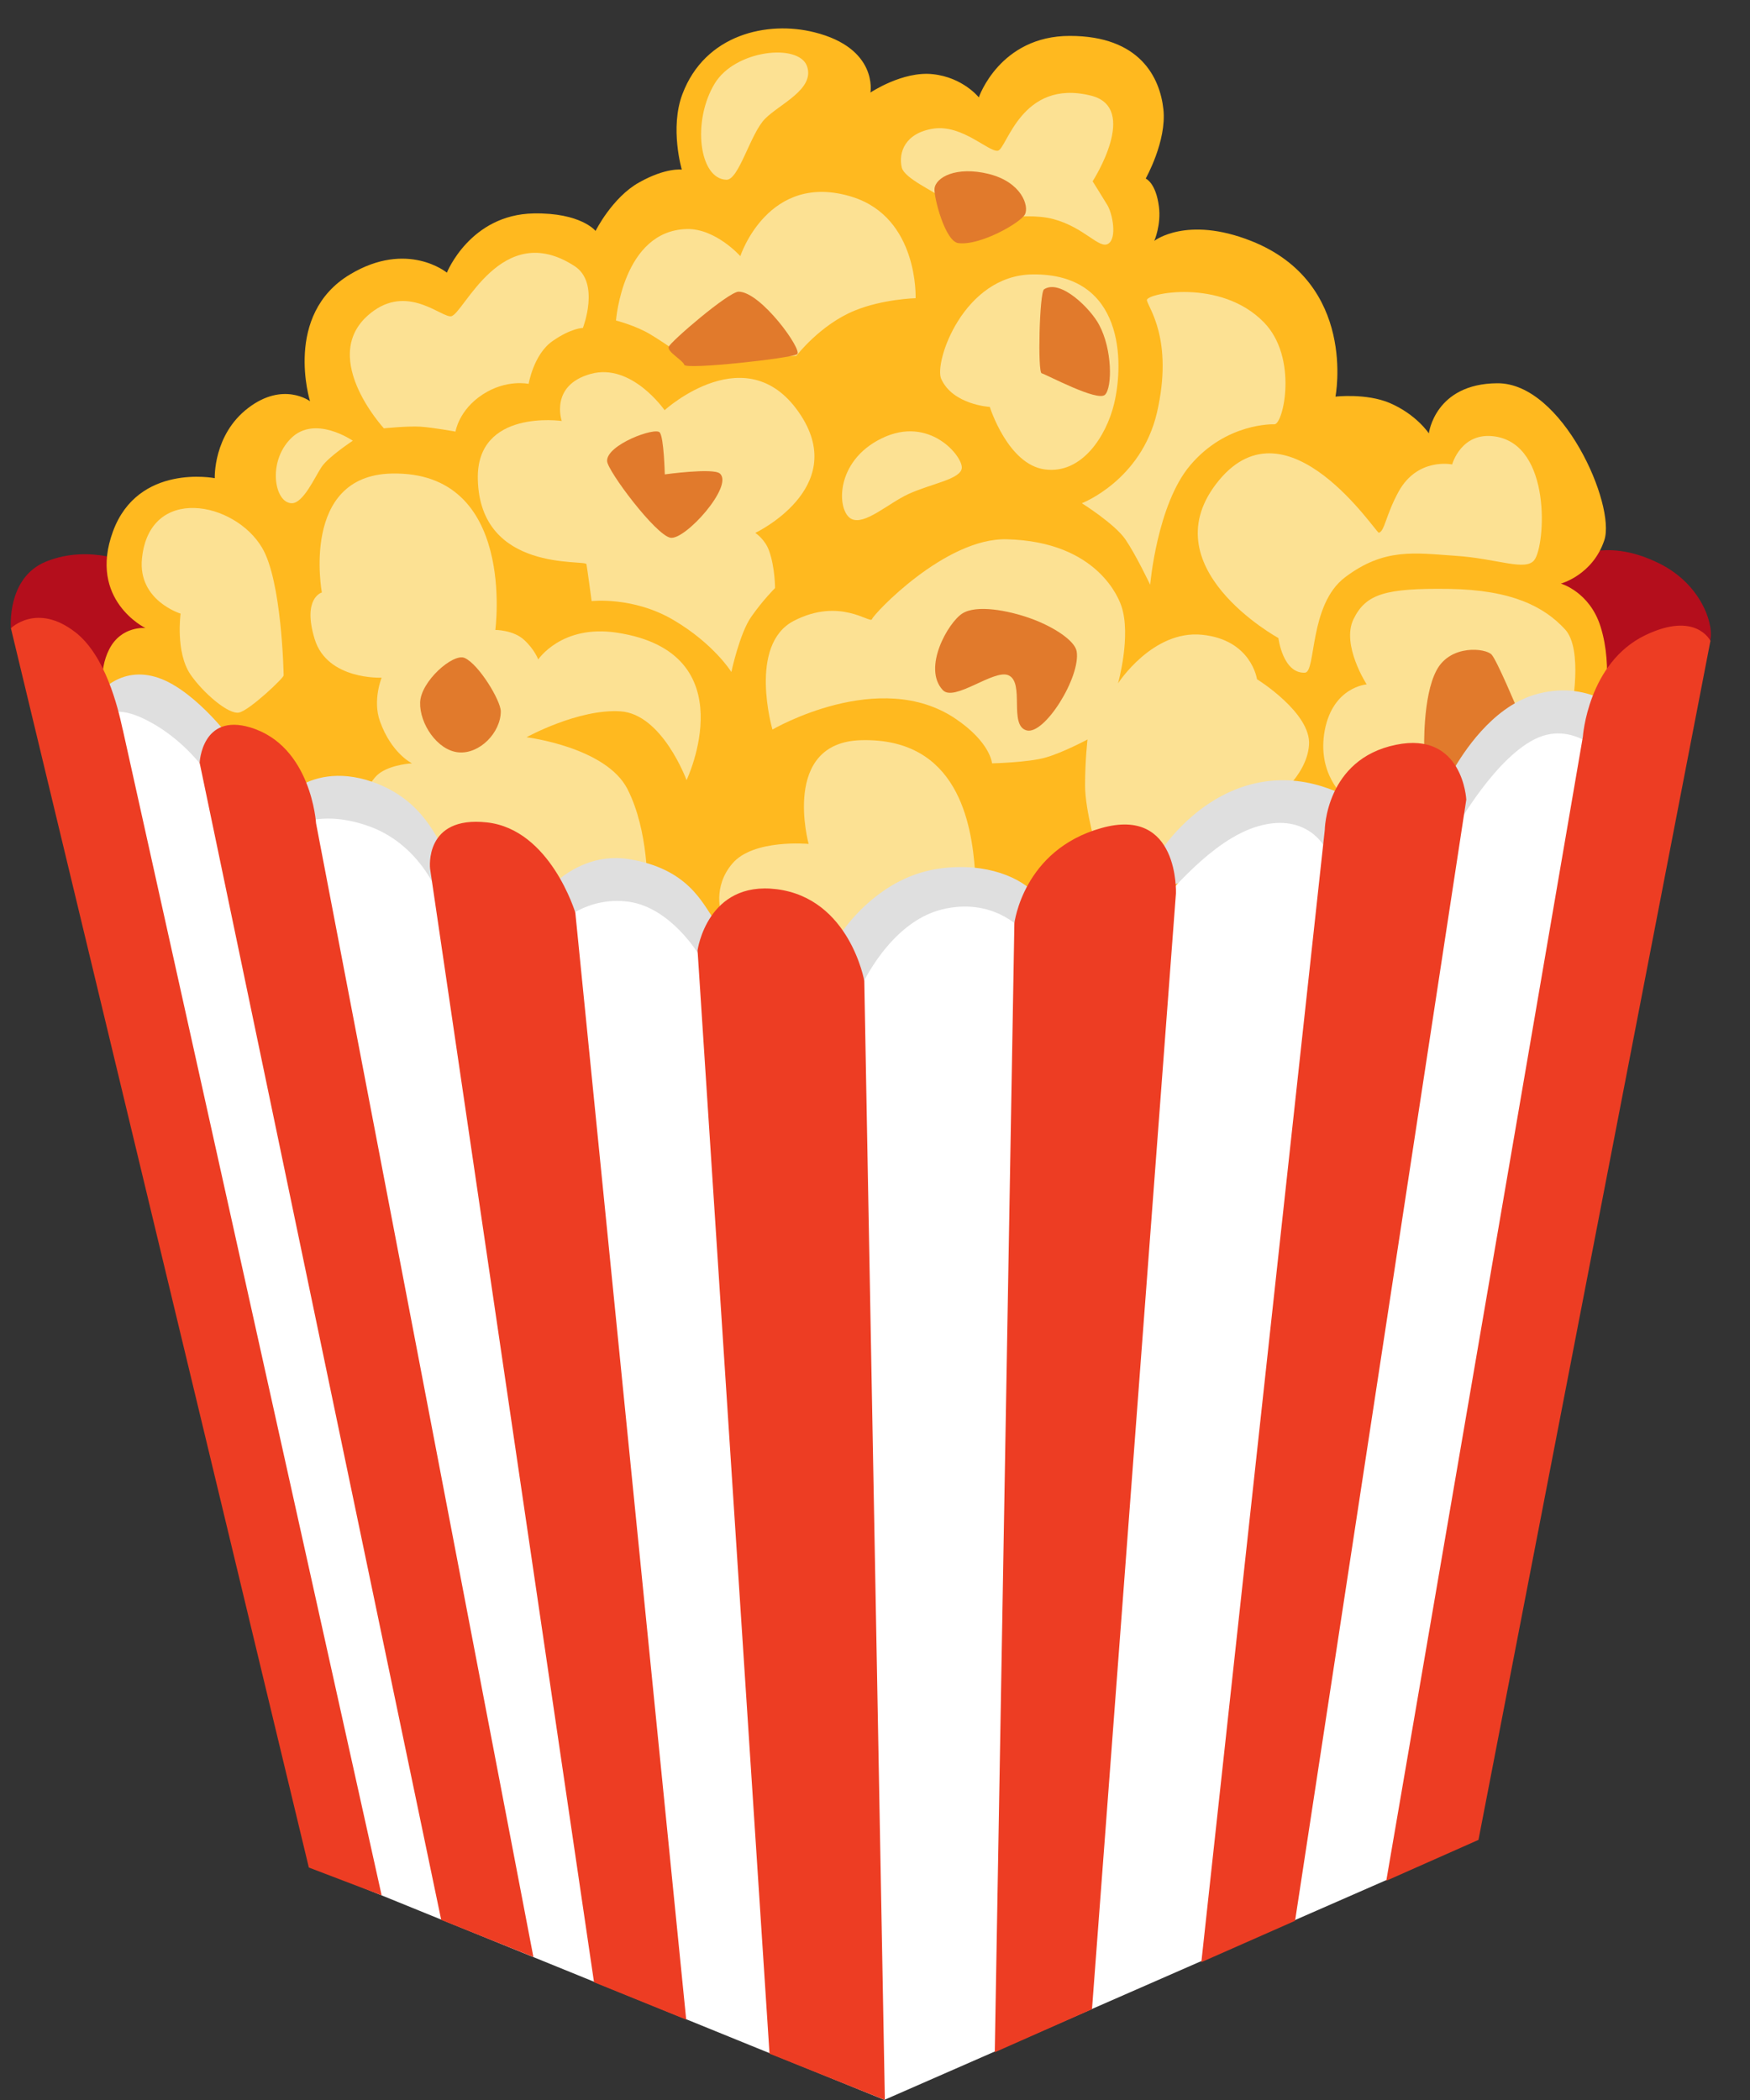 <svg width="25" height="30" fill="none" xmlns="http://www.w3.org/2000/svg"><rect width="100%" height="100%" fill="#333333" stroke="none"/><path d="M1.756 10.432L.156 8.977C.156 8.977.09 8.254.657 8.023 1.302 7.761 1.922 8.07 1.922 8.07L2.901 9.954 1.756 10.432zM22.848 10.481L21.464 9.385 22.394 8.026C22.394 8.026 22.875 7.636 23.706 8.05 24.341 8.367 24.498 8.98 24.425 9.169 24.354 9.358 22.848 10.481 22.848 10.481z" fill="#B40E1C"/><path d="M2.256 10.169L1.483 9.961C1.483 9.961 1.395 9.595 1.562 9.272C1.736 8.936 2.077 8.972 2.077 8.972C2.077 8.972 1.255 8.573 1.613 7.594C1.971 6.615 3.068 6.831 3.068 6.831C3.068 6.831 3.043 6.211 3.546 5.828C4.047 5.445 4.429 5.732 4.429 5.732C4.429 5.732 4.042 4.494 5.001 3.92C5.82 3.429 6.384 3.895 6.384 3.895C6.384 3.895 6.715 3.066 7.623 3.049C8.302 3.037 8.508 3.299 8.508 3.299C8.508 3.299 8.746 2.821 9.129 2.607C9.511 2.391 9.74 2.423 9.74 2.423C9.74 2.423 9.565 1.83 9.749 1.344C10.073 0.486 10.966 0.294 11.633 0.461C12.548 0.689 12.435 1.322 12.435 1.322C12.435 1.322 12.899 1.011 13.328 1.06C13.757 1.106 13.983 1.391 13.983 1.391C13.983 1.391 14.282 0.513 15.283 0.513C16.286 0.513 16.571 1.109 16.62 1.562C16.669 2.016 16.367 2.551 16.367 2.551C16.367 2.551 16.512 2.607 16.556 2.951C16.59 3.211 16.49 3.441 16.49 3.441C16.49 3.441 16.951 3.078 17.871 3.441C19.396 4.042 19.078 5.666 19.078 5.666C19.078 5.666 19.519 5.615 19.853 5.757C20.235 5.921 20.412 6.191 20.412 6.191C20.412 6.191 20.498 5.48 21.391 5.475C22.323 5.47 23.085 7.216 22.919 7.717C22.752 8.217 22.298 8.337 22.298 8.337C22.298 8.337 22.713 8.455 22.867 8.958C23.051 9.551 22.899 10.182 22.899 10.182C22.899 10.182 16.428 14.131 16.357 14.106C16.286 14.082 8.268 14.702 8.268 14.702L2.256 10.169Z" fill="#FFB91F"/><path d="M5.221 11.391C5.221 11.339 5.295 11.126 5.44 11.033C5.619 10.917 5.886 10.905 5.886 10.905C5.886 10.905 5.592 10.765 5.428 10.304C5.32 10.005 5.452 9.681 5.452 9.681C5.452 9.681 4.674 9.718 4.495 9.129C4.316 8.541 4.598 8.464 4.598 8.464C4.598 8.464 4.287 6.794 5.594 6.765C7.382 6.725 7.076 8.999 7.076 8.999C7.076 8.999 7.331 8.999 7.485 9.139C7.638 9.279 7.689 9.421 7.689 9.421C7.689 9.421 8.023 8.918 8.812 9.038C10.677 9.321 9.808 11.145 9.808 11.145C9.808 11.145 9.462 10.201 8.864 10.162C8.263 10.123 7.522 10.532 7.522 10.532C7.522 10.532 8.658 10.672 8.964 11.273C9.271 11.874 9.247 12.691 9.247 12.691C9.247 12.691 6.973 13.355 6.921 13.279C6.867 13.206 5.221 11.391 5.221 11.391Z" fill="#FCE193"/><path d="M6.637 9.399C6.473 9.328 6.011 9.733 6.002 10.035C5.992 10.336 6.247 10.721 6.551 10.748C6.853 10.775 7.154 10.464 7.154 10.162C7.154 10.01 6.84 9.488 6.637 9.399Z" fill="#E17A2C"/><path d="M8.025 6.014C8.025 6.014 6.801 5.837 6.826 6.848 6.858 8.187 8.366 7.989 8.378 8.06 8.391 8.131 8.452 8.587 8.452 8.587 8.452 8.587 9.048 8.518 9.624 8.859 10.201 9.2 10.448 9.6 10.448 9.6 10.448 9.6 10.566 9.048 10.731 8.813 10.895 8.577 11.072 8.401 11.072 8.401 11.072 8.401 11.072 8.106 10.988 7.871 10.929 7.702 10.79 7.613 10.79 7.613 10.79 7.613 12.114 6.985 11.447 5.943 10.694 4.768 9.494 5.86 9.494 5.86 9.494 5.86 9.023 5.178 8.437 5.342 7.849 5.506 8.025 6.014 8.025 6.014zM11.035 10.422C11.035 10.422 10.681 9.21 11.341 8.869 12.001 8.528 12.435 8.916 12.457 8.845 12.479 8.773 13.505 7.679 14.385 7.704 15.69 7.738 15.989 8.567 16.019 8.656 16.164 9.078 15.972 9.762 15.972 9.762 15.972 9.762 16.465 8.997 17.172 9.068 17.878 9.139 17.957 9.703 17.957 9.703 17.957 9.703 18.737 10.186 18.7 10.645 18.666 11.104 18.17 11.445 18.17 11.445L16.971 12.62 15.678 12.173C15.678 12.173 15.501 11.584 15.501 11.221 15.501 10.856 15.536 10.564 15.536 10.564 15.536 10.564 15.182 10.753 14.937 10.822 14.69 10.893 14.172 10.905 14.172 10.905 14.172 10.905 14.152 10.608 13.654 10.27 12.563 9.529 11.035 10.422 11.035 10.422z" fill="#FCE193"/><path d="M11.552 12.056C11.552 12.056 11.152 10.603 12.305 10.574 13.681 10.54 13.88 11.761 13.929 12.443 13.976 13.125 12.153 14.172 12.082 14.136 12.011 14.101 10.304 13.051 10.304 13.051 10.304 13.051 10.174 12.674 10.461 12.338 10.76 11.982 11.552 12.056 11.552 12.056zM19.207 11.386C19.207 11.386 18.808 11.057 18.925 10.434 19.043 9.811 19.524 9.777 19.524 9.777 19.524 9.777 19.159 9.213 19.335 8.847 19.512 8.482 19.794 8.401 20.699 8.413 21.604 8.426 22.063 8.671 22.357 8.99 22.622 9.274 22.45 10.143 22.45 10.143 22.45 10.143 21.111 11.754 20.956 11.717 20.804 11.68 19.207 11.386 19.207 11.386zM15.455 7.189C15.455 7.189 15.926 7.484 16.078 7.707 16.23 7.93 16.431 8.354 16.431 8.354 16.431 8.354 16.529 7.206 17.003 6.647 17.52 6.036 18.195 6.061 18.207 6.061 18.334 6.061 18.548 5.109 18.055 4.604 17.437 3.971 16.375 4.192 16.384 4.288 16.394 4.383 16.772 4.839 16.527 5.899 16.299 6.866 15.455 7.189 15.455 7.189zM12.163 7.413C12.352 7.508 12.688 7.192 12.975 7.059 13.304 6.907 13.728 6.848 13.74 6.684 13.752 6.52 13.281 5.931 12.6 6.26 11.918 6.588 11.952 7.307 12.163 7.413zM2.028 7.981C1.969 8.58 2.58 8.766 2.58 8.766 2.58 8.766 2.504 9.318 2.722 9.637 2.899 9.894 3.264 10.213 3.416 10.179 3.568 10.145 4.052 9.686 4.052 9.649 4.052 9.615 4.025 8.298 3.745 7.827 3.357 7.164 2.133 6.919 2.028 7.981zM4.169 7.189C4.334 7.189 4.498 6.814 4.594 6.671 4.687 6.529 5.04 6.296 5.04 6.296 5.04 6.296 4.498 5.921 4.157 6.262 3.816 6.6 3.922 7.189 4.169 7.189zM5.484 6.119C5.484 6.119 5.813 6.085 6.001 6.095 6.19 6.107 6.507 6.166 6.507 6.166 6.507 6.166 6.553 5.859 6.894 5.636 7.235 5.413 7.552 5.484 7.552 5.484 7.552 5.484 7.623 5.06 7.893 4.873 8.162 4.685 8.327 4.685 8.327 4.685 8.327 4.685 8.577 4.042 8.209 3.802 7.162 3.12 6.624 4.488 6.445 4.518 6.313 4.54 5.852 4.081 5.347 4.434 4.488 5.038 5.484 6.119 5.484 6.119zM8.8 4.579C8.8 4.579 9.082 4.65 9.293 4.778 9.504 4.905 9.823 5.131 9.823 5.131L11.376 5.084C11.376 5.084 11.717 4.638 12.21 4.437 12.612 4.272 13.08 4.26 13.08 4.26 13.08 4.26 13.125 3.112 12.175 2.813 10.976 2.438 10.576 3.659 10.576 3.659 10.576 3.659 10.223 3.262 9.811 3.272 8.896 3.296 8.8 4.579 8.8 4.579z" fill="#FCE193"/><path d="M10.552 4.167C10.409 4.167 9.575 4.884 9.553 4.955 9.529 5.026 9.752 5.144 9.776 5.212 9.801 5.284 11.305 5.119 11.388 5.06 11.469 5.001 10.87 4.167 10.552 4.167zM8.673 6.588C8.68 6.728 9.367 7.645 9.578 7.682 9.789 7.719 10.485 6.941 10.284 6.765 10.191 6.681 9.497 6.777 9.497 6.777 9.497 6.777 9.485 6.259 9.426 6.179 9.364 6.095 8.66 6.355 8.673 6.588z" fill="#E17A2C"/><path d="M10.377 2.568C10.556 2.573 10.718 1.911 10.929 1.697 11.14 1.484 11.646 1.273 11.528.944 11.41.616 10.505.709 10.211 1.192 9.884 1.729 9.987 2.556 10.377 2.568zM12.882 2.391C12.918 2.553 13.375 2.744 13.446 2.825 13.517 2.908 13.846 3.2 13.846 3.2 13.846 3.2 14.599 3.011 15.045 3.129 15.492 3.247 15.702 3.563 15.832 3.482 15.962 3.399 15.891 3.048 15.82 2.931 15.749 2.813 15.609 2.59 15.609 2.59 15.609 2.59 16.286 1.54 15.585 1.366 14.586 1.118 14.385 2.131 14.255 2.153 14.125 2.175 13.75 1.778 13.338 1.837 12.928 1.898 12.833 2.18 12.882 2.391zM13.446 5.413C13.613 5.784 14.14 5.813 14.14 5.813 14.14 5.813 14.398 6.637 14.927 6.706 15.457 6.777 15.806 6.225 15.916 5.767 16.058 5.178 16.061 3.905 14.751 3.92 13.762 3.932 13.34 5.178 13.446 5.413zM18.641 9.61C18.805 9.606 18.695 8.639 19.215 8.247 19.777 7.822 20.216 7.901 20.792 7.94 21.391 7.979 21.795 8.166 21.92 7.999 22.077 7.793 22.173 6.356 21.356 6.235 20.873 6.164 20.745 6.635 20.745 6.635 20.745 6.635 20.252 6.53 19.98 7.023 19.794 7.364 19.782 7.587 19.698 7.611 19.661 7.621 18.401 5.674 17.417 6.858 16.394 8.092 18.263 9.115 18.263 9.115 18.263 9.115 18.325 9.623 18.641 9.61z" fill="#FCE193"/><path d="M14.915 4.133C14.849 4.178 14.822 5.321 14.881 5.333 14.94 5.345 15.68 5.745 15.786 5.639 15.891 5.534 15.891 4.992 15.702 4.641 15.585 4.416 15.151 3.979 14.915 4.133zM13.35 2.698C13.34 2.818 13.502 3.451 13.691 3.473 14.005 3.513 14.584 3.179 14.643 3.061 14.702 2.944 14.596 2.603 14.125 2.485 13.659 2.37 13.363 2.534 13.35 2.698zM13.468 9.858C13.632 10.034 14.201 9.554 14.407 9.647 14.643 9.752 14.407 10.363 14.665 10.434 14.922 10.505 15.44 9.669 15.381 9.306 15.357 9.154 15.053 8.953 14.724 8.835 14.395 8.717 13.949 8.636 13.748 8.764 13.546 8.891 13.174 9.541 13.468 9.858zM20.346 10.704C20.346 10.704 20.321 9.951 20.522 9.576 20.721 9.2 21.229 9.259 21.31 9.353 21.39 9.446 21.675 10.128 21.675 10.128L21.077 11.15 20.346 10.704z" fill="#E17A2C"/><path d="M12.214 14.55L9.87 13.632L9.803 13.529C9.686 13.345 8.14 13.098 8.14 13.098L8.003 13.071L6.078 12.656L6.024 12.563C5.903 12.359 4.353 11.807 4.353 11.807L2.896 11.219L2.857 11.123C2.727 10.812 1.741 10.272 1.719 10.316L1.28 10.098C1.395 9.865 1.761 9.48 2.315 9.703C2.798 9.897 3.35 10.566 3.47 10.831L4.262 11.241C4.456 11.118 4.822 10.996 5.322 11.17C6.048 11.425 6.239 11.986 6.389 12.22L7.983 12.563C8.153 12.426 8.511 12.195 8.989 12.274C9.825 12.411 10.029 12.894 10.203 13.139L12.04 13.296C12.224 13.044 12.693 12.509 13.421 12.408C14.103 12.313 14.601 12.548 14.802 12.784L16.558 12.193C16.706 11.964 17.213 11.319 18.008 11.175C18.749 11.04 19.33 11.415 19.598 11.584L20.77 10.983C20.895 10.772 21.3 10.115 21.918 9.926C22.691 9.693 23.186 10.181 23.208 10.198L22.877 10.561C22.867 10.552 21.256 11.466 21.251 11.474L20.905 12.07L19.551 12.158L19.428 12.06C19.423 12.055 16.944 12.504 16.939 12.511L16.892 12.597L14.675 13.343L14.567 13.228C14.552 13.213 12.214 14.55 12.214 14.55Z" fill="#DFDFDF"/><path d="M23.098 10.928C23.041 10.932 22.58 10.285 21.979 10.535C21.378 10.788 20.804 11.82 20.804 11.82L18.933 12.115C18.933 12.115 18.68 11.604 17.981 11.801C17.282 11.997 16.654 12.855 16.639 12.799C16.625 12.743 14.579 13.265 14.579 13.265C14.579 13.265 14.174 12.814 13.453 12.993C12.708 13.179 12.303 14.094 12.303 14.094L9.98 13.633C9.98 13.633 9.583 12.966 8.982 12.882C8.381 12.799 7.991 13.191 7.991 13.191L6.257 12.77C6.257 12.77 5.992 12.043 5.236 11.791C4.481 11.538 4.118 11.86 4.118 11.86L2.994 11.097C2.994 11.097 2.663 10.552 2.033 10.258C1.405 9.963 1.223 10.479 1.223 10.479L5.138 26.949L12.634 29.998L20.034 26.758C20.039 26.761 23.267 10.91 23.098 10.928Z" fill="#fff"/><path d="M1.756 10.432L1.751 10.414C1.682 10.093 1.503 9.365 1.079 9.034.527 8.604.156 8.975.156 8.975L4.412 26.679 5.452 27.076 1.756 10.432zM4.515 11.761C4.515 11.761 4.449 10.655 3.576 10.392 2.882 10.184 2.852 10.897 2.852 10.897L6.303 27.427 7.62 27.957 4.515 11.761zM8.219 13.039C8.219 13.039 7.863 11.85 6.958 11.749 6.053 11.648 6.144 12.409 6.144 12.409L8.486 28.318 9.803 28.852 8.219 13.039zM11.096 12.703C10.103 12.578 9.965 13.576 9.965 13.576L10.993 29.338 12.641 30 12.347 14.013C12.347 14.013 12.139 12.835 11.096 12.703zM16.799 12.764C16.799 12.764 16.85 11.513 15.732 11.83 14.613 12.144 14.491 13.191 14.491 13.191L14.211 29.318 15.6 28.703 16.799 12.764zM20.947 11.423C20.947 11.423 20.9 10.442 19.941 10.64 18.935 10.846 18.925 11.859 18.925 11.859L17.162 28.031 18.501 27.44 20.947 11.423zM23.507 9.073C22.683 9.468 22.612 10.527 22.612 10.527L19.804 26.868 21.121 26.284 24.435 9.154C24.432 9.154 24.229 8.727 23.507 9.073z" fill="#ED3D23"/></svg>